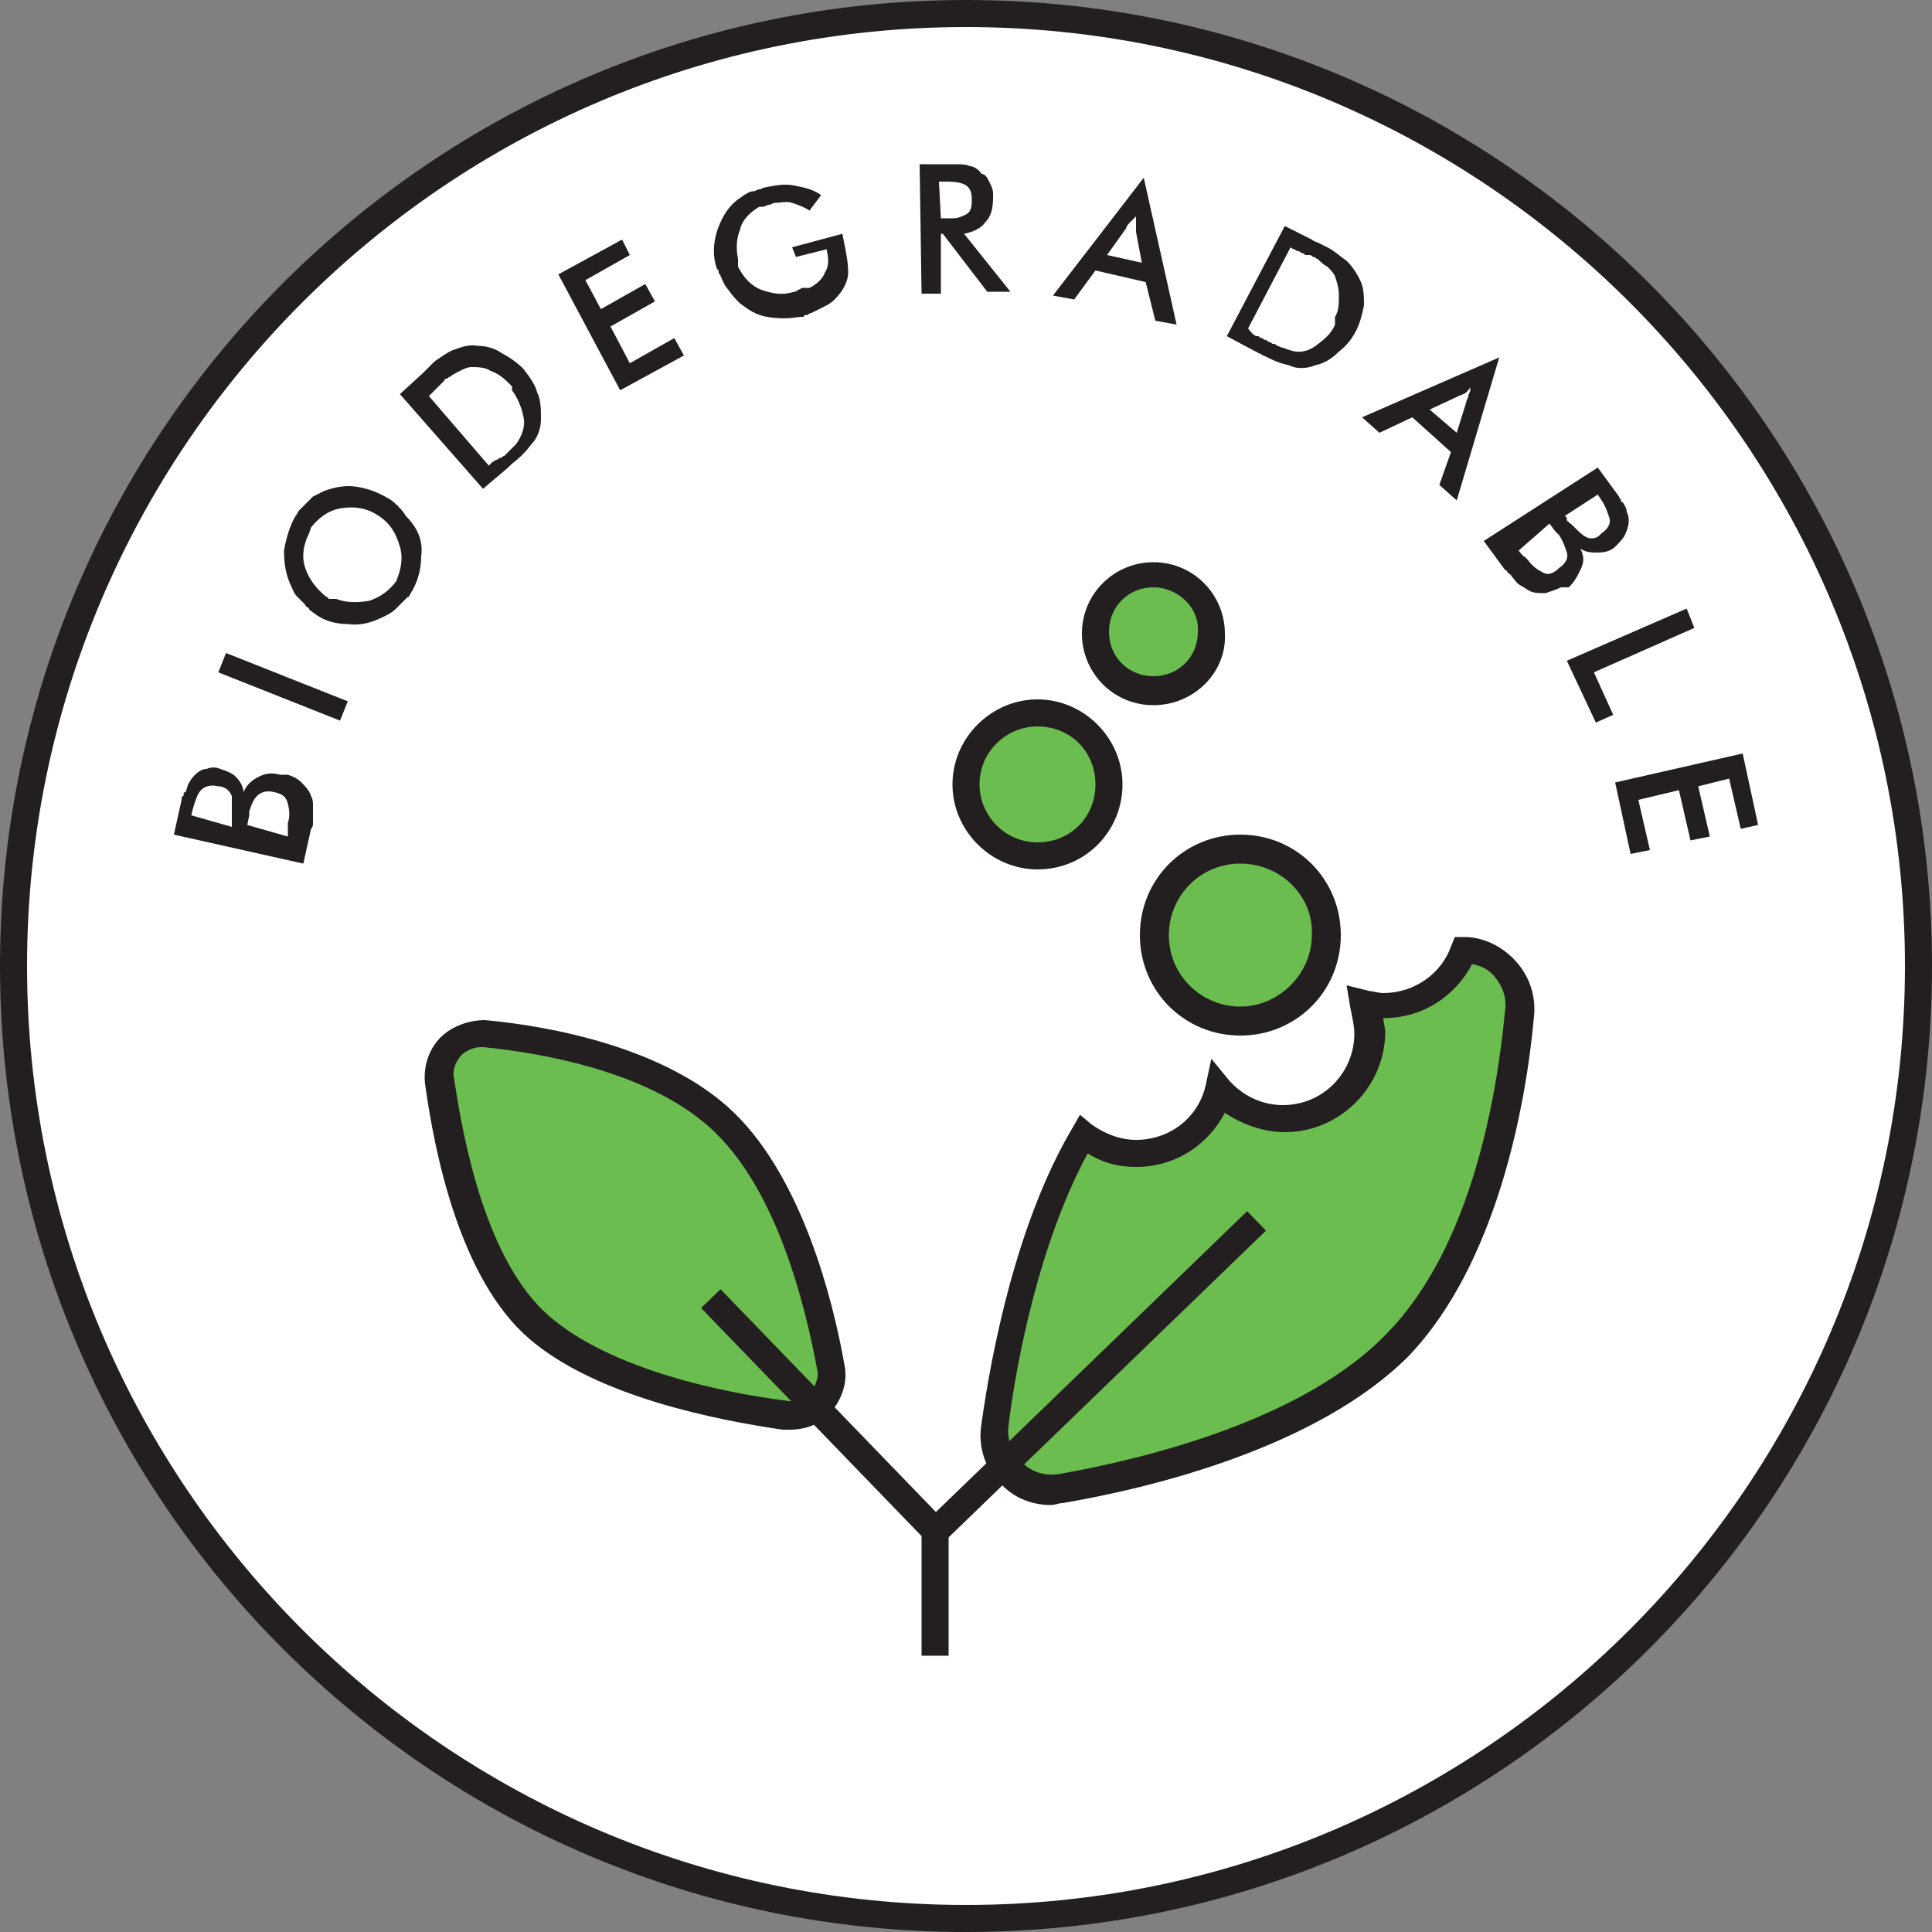 <?xml version="1.0" encoding="utf-8"?>
<!-- Generator: Adobe Illustrator 24.2.3, SVG Export Plug-In . SVG Version: 6.00 Build 0)  -->
<svg version="1.1" id="Layer_1" xmlns="http://www.w3.org/2000/svg" xmlns:xlink="http://www.w3.org/1999/xlink" x="0px" y="0px"
	 viewBox="0 0 100 100" style="enable-background:new 0 0 100 100;" xml:space="preserve">
<rect x="0" y="0" width="100" height="100" fill="#808080" stroke="none"/>
<style type="text/css">
	.st0{fill:#FFFFFF;}
	.st1{fill:#231F20;}
	.st2{fill:#6CBD4F;}
	.st3{fill:none;}
</style>
<g>
	<g>
		<circle class="st0" cx="50" cy="50" r="49.3"/>
		<path class="st1" d="M50,100C22.4,100,0,77.6,0,50C0,22.4,22.4,0,50,0c27.6,0,50,22.4,50,50C100,77.6,77.6,100,50,100z M50,1.4
			C23.2,1.4,1.4,23.2,1.4,50S23.2,98.6,50,98.6S98.6,76.8,98.6,50S76.8,1.4,50,1.4z"/>
	</g>
	<g>
		<g>
			<g>
				<path class="st1" d="M9,43.2l0.4-1.8c0-0.1,0-0.2,0.1-0.2c0-0.1,0-0.2,0.1-0.2c0.1-0.2,0.1-0.4,0.2-0.5c0.1-0.2,0.2-0.3,0.3-0.4
					c0.2-0.2,0.4-0.3,0.6-0.3c0.2-0.1,0.5-0.1,0.7,0c0,0,0,0,0,0c0,0,0,0,0,0c0.3,0.1,0.6,0.2,0.8,0.4c0.2,0.2,0.4,0.5,0.4,0.8
					c0.2-0.4,0.4-0.6,0.8-0.8c0.4-0.2,0.7-0.2,1.1-0.1c0,0,0,0,0.1,0c0,0,0,0,0.1,0c0,0,0,0,0.1,0c0,0,0,0,0.1,0
					c0.3,0.1,0.5,0.2,0.7,0.4c0.2,0.2,0.4,0.4,0.5,0.7c0.1,0.2,0.1,0.3,0.1,0.5s0,0.4,0,0.6c0,0.1,0,0.2,0,0.3s0,0.2-0.1,0.3
					l-0.4,1.8L9,43.2z M12,42.8C12,42.7,12,42.7,12,42.8c0-0.1,0-0.2,0-0.2c0,0,0-0.1,0-0.1c0,0,0-0.1,0-0.1c0-0.1,0-0.1,0-0.2
					c0-0.1,0-0.1,0-0.2c0-0.3,0-0.5,0-0.8c-0.1-0.2-0.2-0.4-0.6-0.5l-0.1,0c-0.4-0.1-0.7,0-0.9,0.2c-0.2,0.2-0.3,0.6-0.4,0.9
					c0,0,0,0,0,0c0,0,0,0,0,0l-0.1,0.4L12,42.8z M14.9,43.3c0,0,0-0.1,0-0.1l0,0c0,0,0,0,0,0c0,0,0-0.1,0-0.1c0,0,0-0.1,0-0.1
					c0-0.1,0-0.1,0-0.2c0,0,0-0.1,0-0.2c0.1-0.3,0.1-0.6,0-1s-0.3-0.5-0.7-0.6h0c-0.4-0.1-0.7,0-0.9,0.2c-0.2,0.2-0.3,0.5-0.4,0.8
					c0,0,0,0.1,0,0.1c0,0,0,0.1,0,0.1l-0.1,0.5L14.9,43.3C14.9,43.3,14.9,43.3,14.9,43.3z"/>
			</g>
			<g>
				<path class="st1" d="M11.3,34.8l0.4-1l6.3,2.5l-0.4,1L11.3,34.8z"/>
			</g>
			<g>
				<path class="st1" d="M21.8,28.8c0,0.7-0.2,1.4-0.6,2c0,0.1-0.1,0.1-0.1,0.1c0,0-0.1,0.1-0.1,0.1c-0.2,0.2-0.3,0.3-0.5,0.5
					c-0.2,0.2-0.4,0.3-0.6,0.4c-0.6,0.3-1.2,0.5-1.9,0.4c-0.7,0-1.3-0.2-1.8-0.6c-0.1-0.1-0.2-0.1-0.2-0.2c-0.1-0.1-0.2-0.1-0.2-0.2
					c-0.1-0.1-0.2-0.2-0.4-0.4s-0.2-0.3-0.3-0.5c-0.3-0.6-0.4-1.2-0.4-1.9c0.1-0.6,0.3-1.3,0.6-1.8c0.1-0.1,0.1-0.2,0.2-0.3
					c0.1-0.1,0.2-0.2,0.2-0.2c0.2-0.2,0.3-0.3,0.5-0.5c0.2-0.1,0.4-0.2,0.6-0.3c0.6-0.2,1.1-0.3,1.7-0.2c0.6,0.1,1.1,0.3,1.6,0.6
					c0.2,0.1,0.4,0.3,0.5,0.4s0.3,0.3,0.4,0.5C21.7,27.4,21.9,28.1,21.8,28.8z M20.7,28.3c-0.2-0.7-0.5-1.2-1.1-1.6
					c-0.6-0.4-1.2-0.5-1.9-0.4c-0.7,0.1-1.2,0.5-1.6,1L16,27.6c-0.3,0.6-0.4,1.2-0.2,1.8c0.2,0.6,0.6,1.1,1.1,1.5c0,0,0.1,0,0.1,0.1
					c0,0,0.1,0,0.1,0c0,0,0,0,0.1,0c0,0,0,0,0.1,0c0,0,0,0,0.1,0s0,0,0,0c0.5,0.2,1.1,0.2,1.7,0.1c0.6-0.2,1-0.5,1.4-1
					C20.7,29.6,20.9,29,20.7,28.3z"/>
			</g>
			<g>
				<path class="st1" d="M20.7,20.4l1.2-1.1c0.1-0.1,0.2-0.2,0.3-0.3s0.2-0.2,0.3-0.3c0.3-0.2,0.7-0.5,1-0.6s0.8-0.3,1.2-0.2
					c0.4,0,0.9,0.1,1.3,0.4c0.4,0.2,0.8,0.5,1.1,0.8c0,0,0,0,0,0c0,0,0,0,0,0c0.3,0.4,0.6,0.8,0.7,1.2c0.2,0.4,0.2,0.9,0.2,1.4
					c0,0.5-0.2,1-0.5,1.3c-0.3,0.4-0.6,0.7-1,1c0,0-0.1,0.1-0.1,0.1s-0.1,0.1-0.1,0.1l-1.3,1.1L20.7,20.4z M25.5,23.9
					c0.1,0,0.1-0.1,0.2-0.1c0.1,0,0.1-0.1,0.2-0.1c0.1,0,0.1-0.1,0.2-0.1c0,0,0.1-0.1,0.1-0.1c0,0,0.1-0.1,0.1-0.1
					c0.1-0.1,0.2-0.2,0.2-0.2c0.1-0.1,0.2-0.2,0.2-0.2c0.3-0.4,0.5-0.9,0.4-1.4c-0.1-0.5-0.3-1-0.6-1.4c0,0,0,0,0-0.1c0,0,0,0,0-0.1
					c0,0,0,0-0.1-0.1c0,0,0,0-0.1-0.1c-0.3-0.3-0.6-0.5-0.9-0.6c-0.3-0.2-0.7-0.2-1-0.2c-0.2,0-0.4,0.1-0.6,0.2
					c-0.2,0.1-0.4,0.2-0.5,0.3c-0.1,0-0.1,0.1-0.2,0.1c-0.1,0-0.1,0.1-0.1,0.1c0,0,0,0-0.1,0.1c0,0,0,0-0.1,0.1c0,0-0.1,0.1-0.1,0.1
					c0,0-0.1,0.1-0.1,0.1c-0.1,0.1-0.1,0.1-0.2,0.2s-0.1,0.1-0.2,0.2l3.1,3.6C25.4,24,25.5,23.9,25.5,23.9z"/>
			</g>
			<g>
				<path class="st1" d="M28.9,14.2l3.3-1.8l0.4,0.8l-2.3,1.3l0.8,1.5l2.3-1.3l0.5,0.9l-2.3,1.3l1,1.9l2.3-1.3l0.5,0.9l-3.3,1.8
					L28.9,14.2z"/>
			</g>
			<g>
				<path class="st1" d="M43.6,12.1l0.1,0.5c0.1,0.5,0.2,1,0.2,1.5c0,0.5-0.3,1-0.7,1.4c-0.2,0.2-0.4,0.3-0.6,0.4
					c-0.2,0.1-0.4,0.2-0.6,0.3c-0.1,0-0.2,0.1-0.2,0.1c-0.1,0-0.2,0-0.2,0.1c0,0-0.1,0-0.1,0c0,0-0.1,0-0.1,0
					c-0.6,0.1-1.1,0.1-1.7,0s-1-0.4-1.4-0.7c-0.2-0.2-0.4-0.4-0.6-0.7c-0.2-0.2-0.3-0.5-0.4-0.7c0-0.1-0.1-0.1-0.1-0.2
					c0-0.1,0-0.1-0.1-0.2c-0.2-0.6-0.2-1.2,0-1.9c0.2-0.6,0.5-1.2,1-1.6c0.1-0.1,0.3-0.2,0.4-0.3c0.2-0.1,0.3-0.2,0.5-0.2
					c0.1,0,0.2-0.1,0.3-0.1c0.1,0,0.2-0.1,0.3-0.1c0.5-0.1,1-0.2,1.5-0.1c0.5,0.1,1,0.2,1.4,0.5l-0.6,0.8c-0.3-0.2-0.6-0.3-0.9-0.4
					c-0.3-0.1-0.6,0-0.9,0c-0.1,0-0.2,0.1-0.3,0.1c-0.1,0-0.2,0.1-0.3,0.1c0,0,0,0-0.1,0c0,0,0,0-0.1,0c-0.5,0.3-0.9,0.7-1,1.2
					c-0.2,0.5-0.2,1-0.1,1.5c0,0,0,0.1,0,0.1c0,0,0,0.1,0,0.1c0,0,0,0,0,0c0,0,0,0,0,0c0,0,0,0.1,0,0.1c0,0,0,0.1,0,0.1
					c0.3,0.6,0.7,1,1.2,1.2c0.6,0.2,1.1,0.3,1.7,0.1c0.1,0,0.1,0,0.2-0.1c0,0,0.1,0,0.2-0.1c0,0,0,0,0.1,0s0,0,0.1,0
					c0,0,0.1,0,0.1,0c0,0,0.1,0,0.1,0c0.4-0.2,0.7-0.5,0.8-0.8c0.2-0.3,0.2-0.7,0.1-1.1l0-0.1l-1.6,0.4L41,12.8L43.6,12.1z"/>
			</g>
			<g>
				<path class="st1" d="M48.7,15.2l-1,0l-0.1-6.7l1.5,0c0.1,0,0.1,0,0.2,0c0.1,0,0.1,0,0.2,0c0.2,0,0.5,0,0.7,0.1
					c0.2,0,0.5,0.2,0.6,0.4C51,9,51.1,9.2,51.2,9.4c0.1,0.2,0.2,0.4,0.2,0.6c0,0,0,0.1,0,0.1c0,0,0,0.1,0,0.1c0,0.6-0.1,1-0.4,1.3
					c-0.2,0.3-0.6,0.5-1.1,0.6l2.4,3l-1.2,0l-2.3-3h-0.1L48.7,15.2z M48.7,11.3C48.7,11.3,48.7,11.3,48.7,11.3c0.1,0,0.1,0,0.2,0
					c0,0,0,0,0.1,0c0,0,0.1,0,0.1,0c0,0,0.1,0,0.1,0c0,0,0.1,0,0.1,0c0.3,0,0.5-0.1,0.7-0.2c0.2-0.1,0.3-0.3,0.3-0.7v-0.1
					c0-0.5-0.2-0.7-0.5-0.8c-0.3-0.1-0.6-0.1-1-0.1h-0.2L48.7,11.3z"/>
			</g>
			<g>
				<path class="st1" d="M59.3,14.6L56.7,14l-1.1,1.5l-1.1-0.2l4.7-6.1l1.7,7.6l-1.1-0.2L59.3,14.6z M58.5,11.5
					c-0.1,0.1-0.2,0.2-0.2,0.3l-1,1.4l1.8,0.4L58.8,12c0-0.1,0-0.2,0-0.3c0-0.1,0-0.2,0-0.3c0,0,0,0,0-0.1c0,0,0-0.1,0-0.1
					C58.7,11.3,58.6,11.4,58.5,11.5z"/>
			</g>
			<g>
				<path class="st1" d="M66.5,11.7l1.4,0.7c0.1,0.1,0.2,0.1,0.4,0.2s0.2,0.1,0.4,0.2c0.4,0.2,0.7,0.5,1,0.7c0.3,0.3,0.5,0.6,0.7,1
					c0.2,0.4,0.2,0.9,0.2,1.3c-0.1,0.5-0.2,0.9-0.4,1.3c0,0,0,0,0,0c0,0,0,0,0,0c-0.2,0.4-0.5,0.8-0.9,1.1c-0.3,0.3-0.7,0.6-1.2,0.7
					c-0.5,0.2-1,0.2-1.4,0c-0.5-0.1-0.9-0.3-1.3-0.5c-0.1,0-0.1-0.1-0.2-0.1c-0.1,0-0.1-0.1-0.2-0.1l-1.5-0.8L66.5,11.7z M65.1,17.4
					c0.1,0,0.1,0.1,0.2,0.1c0.1,0,0.1,0.1,0.2,0.1c0.1,0,0.1,0.1,0.2,0.1c0.1,0,0.1,0.1,0.2,0.1c0.1,0,0.1,0,0.2,0.1
					c0.1,0,0.2,0.1,0.3,0.1c0.1,0,0.2,0.1,0.3,0.1c0.5,0.2,1,0.1,1.4-0.2c0.4-0.3,0.8-0.6,1-1.1c0,0,0,0,0-0.1c0,0,0,0,0-0.1
					c0,0,0-0.1,0-0.1c0,0,0-0.1,0-0.1c0.2-0.3,0.2-0.7,0.2-1.1c0-0.4-0.1-0.7-0.2-1c-0.1-0.2-0.2-0.3-0.4-0.5
					c-0.2-0.1-0.3-0.2-0.5-0.4c-0.1,0-0.1-0.1-0.2-0.1c-0.1,0-0.1-0.1-0.2-0.1c0,0-0.1,0-0.1,0c0,0-0.1,0-0.1,0
					c-0.1,0-0.1-0.1-0.2-0.1c-0.1,0-0.1-0.1-0.2-0.1c-0.1,0-0.2-0.1-0.2-0.1c-0.1,0-0.2-0.1-0.2-0.1l-2.2,4.2
					C64.9,17.4,65,17.4,65.1,17.4z"/>
			</g>
			<g>
				<path class="st1" d="M75.1,23.4l-2-1.8l-1.7,0.8l-0.9-0.8l7.1-3.1l-2.2,7.4l-0.9-0.8L75.1,23.4z M75.9,20.3
					c-0.1,0.1-0.2,0.1-0.4,0.2L74,21.2l1.4,1.2l0.5-1.6c0-0.1,0.1-0.2,0.1-0.3s0.1-0.2,0.1-0.3c0,0,0,0,0-0.1c0,0,0-0.1,0-0.1
					C76.1,20.1,76,20.2,75.9,20.3z"/>
			</g>
			<g>
				<path class="st1" d="M82.7,24.2l1.1,1.5c0,0.1,0.1,0.1,0.1,0.2S84,26,84,26c0.1,0.2,0.2,0.3,0.2,0.5c0.1,0.2,0.1,0.3,0.1,0.5
					c0,0.2-0.1,0.5-0.2,0.7c-0.1,0.2-0.3,0.4-0.5,0.6c0,0,0,0,0,0c0,0,0,0,0,0c-0.2,0.2-0.5,0.3-0.9,0.3c-0.3,0-0.6,0-0.9-0.2
					c0.2,0.4,0.2,0.7,0,1.1s-0.3,0.6-0.6,0.9c0,0,0,0-0.1,0c0,0,0,0-0.1,0c0,0,0,0-0.1,0c0,0,0,0-0.1,0c-0.2,0.1-0.5,0.2-0.8,0.3
					c-0.3,0-0.6,0-0.8-0.1c-0.2-0.1-0.3-0.2-0.5-0.3c-0.2-0.1-0.3-0.3-0.4-0.4c-0.1-0.1-0.1-0.2-0.2-0.2c-0.1-0.1-0.1-0.2-0.2-0.2
					l-1.1-1.5L82.7,24.2z M78.6,28.5C78.6,28.5,78.7,28.6,78.6,28.5l0.1,0.1c0,0,0,0,0,0c0,0,0,0.1,0.1,0.1c0,0,0,0.1,0.1,0.1
					c0,0,0.1,0.1,0.1,0.1c0,0,0.1,0.1,0.1,0.1c0.2,0.3,0.5,0.5,0.7,0.6c0.3,0.2,0.6,0.1,0.9-0.2l0,0c0.3-0.2,0.5-0.5,0.4-0.8
					c-0.1-0.3-0.2-0.6-0.4-0.9c0,0-0.1-0.1-0.1-0.1c0,0-0.1-0.1-0.1-0.1l-0.3-0.4L78.6,28.5C78.6,28.4,78.6,28.5,78.6,28.5z
					 M81,26.7C81,26.7,81,26.7,81,26.7c0.1,0.1,0.1,0.1,0.1,0.2c0,0,0,0.1,0.1,0.1c0,0,0,0.1,0.1,0.1c0,0,0.1,0.1,0.1,0.1
					c0,0,0.1,0.1,0.1,0.1c0.2,0.2,0.4,0.4,0.6,0.5c0.2,0.1,0.5,0.1,0.7-0.1l0.1-0.1c0.3-0.2,0.5-0.5,0.4-0.8
					c-0.1-0.3-0.2-0.6-0.4-0.9c0,0,0,0,0,0c0,0,0,0,0,0l-0.2-0.3L81,26.7z"/>
			</g>
			<g>
				<path class="st1" d="M87.3,31.5l0.4,1l-5.2,2.3l1,2.2l-0.9,0.4l-1.5-3.2L87.3,31.5z"/>
			</g>
			<g>
				<path class="st1" d="M90.2,39l0.8,3.7l-0.9,0.2l-0.6-2.6l-1.6,0.4l0.6,2.6l-1,0.2l-0.6-2.6l-2.1,0.5l0.6,2.6l-1,0.2l-0.8-3.7
					L90.2,39z"/>
			</g>
		</g>
		<g>
			<g>
				<g>
					<path class="st2" d="M78.7,52.4C78.2,57,76.8,65,72.3,69.6c-4.4,4.6-12.6,6.7-17.4,7.5c-2,0.4-3.7-1.3-3.5-3.3
						c0.6-4.1,1.8-10.5,4.6-15.1c0.8,0.6,1.7,1,2.8,1c2.1,0,3.8-1.4,4.3-3.3c0.8,1,2,1.6,3.4,1.6c2.5,0,4.5-2,4.5-4.4
						c0-0.5-0.1-1-0.2-1.5c0.3,0.1,0.6,0.1,0.8,0.1c1.9,0,3.6-1.2,4.2-2.9C77.5,49.2,78.8,50.7,78.7,52.4z"/>
				</g>
				<g>
					<path class="st1" d="M54.4,77.9c-0.9,0-1.8-0.3-2.5-1c-0.9-0.8-1.3-2-1.1-3.2c0.5-3.6,1.8-10.4,4.7-15.3l0.4-0.7l0.6,0.5
						c0.7,0.5,1.5,0.8,2.3,0.8c1.7,0,3.2-1.1,3.6-2.8l0.3-1.4l0.9,1.1c0.7,0.8,1.7,1.3,2.8,1.3c2.1,0,3.7-1.7,3.7-3.7
						c0-0.4-0.1-0.8-0.2-1.3L69.7,51l1.2,0.3c0.2,0,0.4,0.1,0.7,0.1c1.6,0,3-1,3.5-2.4l0.2-0.5l0.5,0c1,0,2,0.5,2.7,1.3
						c0.7,0.8,1,1.8,0.9,2.8c-0.4,4.5-1.9,12.8-6.5,17.6C68.2,74.9,59.7,77,55,77.8C54.8,77.8,54.6,77.9,54.4,77.9z M56.3,59.7
						c-2.5,4.6-3.7,10.8-4.1,14.1c-0.1,0.7,0.2,1.4,0.7,1.9c0.5,0.5,1.2,0.7,1.9,0.6c4.5-0.8,12.7-2.8,17-7.3
						c4.4-4.5,5.7-12.4,6.1-16.7l0,0c0.1-0.6-0.1-1.2-0.5-1.7c-0.3-0.4-0.7-0.6-1.2-0.7c-0.9,1.7-2.6,2.8-4.6,2.8
						c0,0.2,0.1,0.5,0.1,0.7c0,2.8-2.3,5.2-5.2,5.2c-1.1,0-2.2-0.4-3.1-1c-0.9,1.7-2.6,2.8-4.6,2.8C57.9,60.4,57.1,60.2,56.3,59.7z"
						/>
				</g>
			</g>
		</g>
		<g>
			<g>
				<line class="st3" x1="65.1" y1="63.2" x2="48.4" y2="79.3"/>
			</g>
			<g>
				
					<rect x="45.1" y="70.5" transform="matrix(0.719 -0.695 0.695 0.719 -33.552 59.469)" class="st1" width="23.2" height="1.4"/>
			</g>
		</g>
		<g>
			<g>
				<g>
					<path class="st2" d="M22.8,55.9c-0.2-1.4,1-2.6,2.3-2.4c3.3,0.3,9.1,1.4,12.5,4.6c3.3,3.2,4.8,9.1,5.5,12.6
						c0.3,1.5-1,2.7-2.4,2.5c-3.5-0.5-9.4-1.7-12.7-4.6C24.5,65.7,23.2,59.5,22.8,55.9z"/>
				</g>
				<g>
					<path class="st1" d="M40.9,74c-0.1,0-0.3,0-0.4,0c-3.4-0.5-9.6-1.7-13.1-4.7c-3.6-3.1-4.9-9.6-5.4-13.2l0,0
						c-0.1-0.9,0.2-1.8,0.8-2.4c0.6-0.6,1.5-0.9,2.3-0.9c3.3,0.3,9.4,1.4,12.9,4.8c3.5,3.4,5.1,9.6,5.7,13c0.2,0.9-0.1,1.8-0.7,2.5
						C42.5,73.7,41.7,74,40.9,74z M24.9,54.2c-0.4,0-0.8,0.2-1,0.4c-0.3,0.3-0.5,0.8-0.4,1.2l0,0c0.5,3.4,1.7,9.5,4.9,12.3
						c3.2,2.8,9.1,4,12.3,4.4c0.5,0.1,0.9-0.1,1.2-0.4s0.5-0.8,0.4-1.2c-0.6-3.2-2-9.1-5.3-12.3c-3.2-3.1-8.9-4.1-12-4.4
						C25,54.2,24.9,54.2,24.9,54.2z"/>
				</g>
			</g>
		</g>
		<g>
			<g>
				<rect x="47.7" y="79.3" class="st1" width="1.4" height="6.4"/>
			</g>
		</g>
		<g>
			<g>
				<line class="st3" x1="36.8" y1="67.2" x2="48.4" y2="79.3"/>
			</g>
			<g>
				
					<rect x="41.9" y="64.9" transform="matrix(0.719 -0.695 0.695 0.719 -38.943 50.161)" class="st1" width="1.4" height="16.7"/>
			</g>
		</g>
		<g>
			<g>
				<circle class="st2" cx="64.2" cy="48.4" r="4.5"/>
			</g>
			<g>
				<path class="st1" d="M64.2,53.6c-2.9,0-5.2-2.3-5.2-5.2c0-2.9,2.3-5.2,5.2-5.2c2.9,0,5.2,2.3,5.2,5.2
					C69.4,51.3,67.1,53.6,64.2,53.6z M64.2,44.7c-2.1,0-3.7,1.7-3.7,3.7c0,2.1,1.7,3.7,3.7,3.7s3.7-1.7,3.7-3.7
					C68,46.4,66.3,44.7,64.2,44.7z"/>
			</g>
		</g>
		<g>
			<g>
				<circle class="st2" cx="53.7" cy="40.6" r="3.7"/>
			</g>
			<g>
				<path class="st1" d="M53.7,45c-2.4,0-4.4-2-4.4-4.4s2-4.4,4.4-4.4s4.4,2,4.4,4.4C58.1,43,56.2,45,53.7,45z M53.7,37.6
					c-1.6,0-3,1.3-3,3c0,1.6,1.3,3,3,3s3-1.3,3-3C56.7,38.9,55.4,37.6,53.7,37.6z"/>
			</g>
		</g>
		<g>
			<g>
				<circle class="st2" cx="59.7" cy="32.7" r="3"/>
			</g>
			<g>
				<path class="st1" d="M59.7,36.5c-2.1,0-3.7-1.7-3.7-3.7c0-2.1,1.7-3.7,3.7-3.7c2.1,0,3.7,1.7,3.7,3.7
					C63.5,34.8,61.8,36.5,59.7,36.5z M59.7,30.4c-1.3,0-2.3,1-2.3,2.3c0,1.3,1,2.3,2.3,2.3s2.3-1,2.3-2.3
					C62.1,31.5,61,30.4,59.7,30.4z"/>
			</g>
		</g>
	</g>
</g>
</svg>
